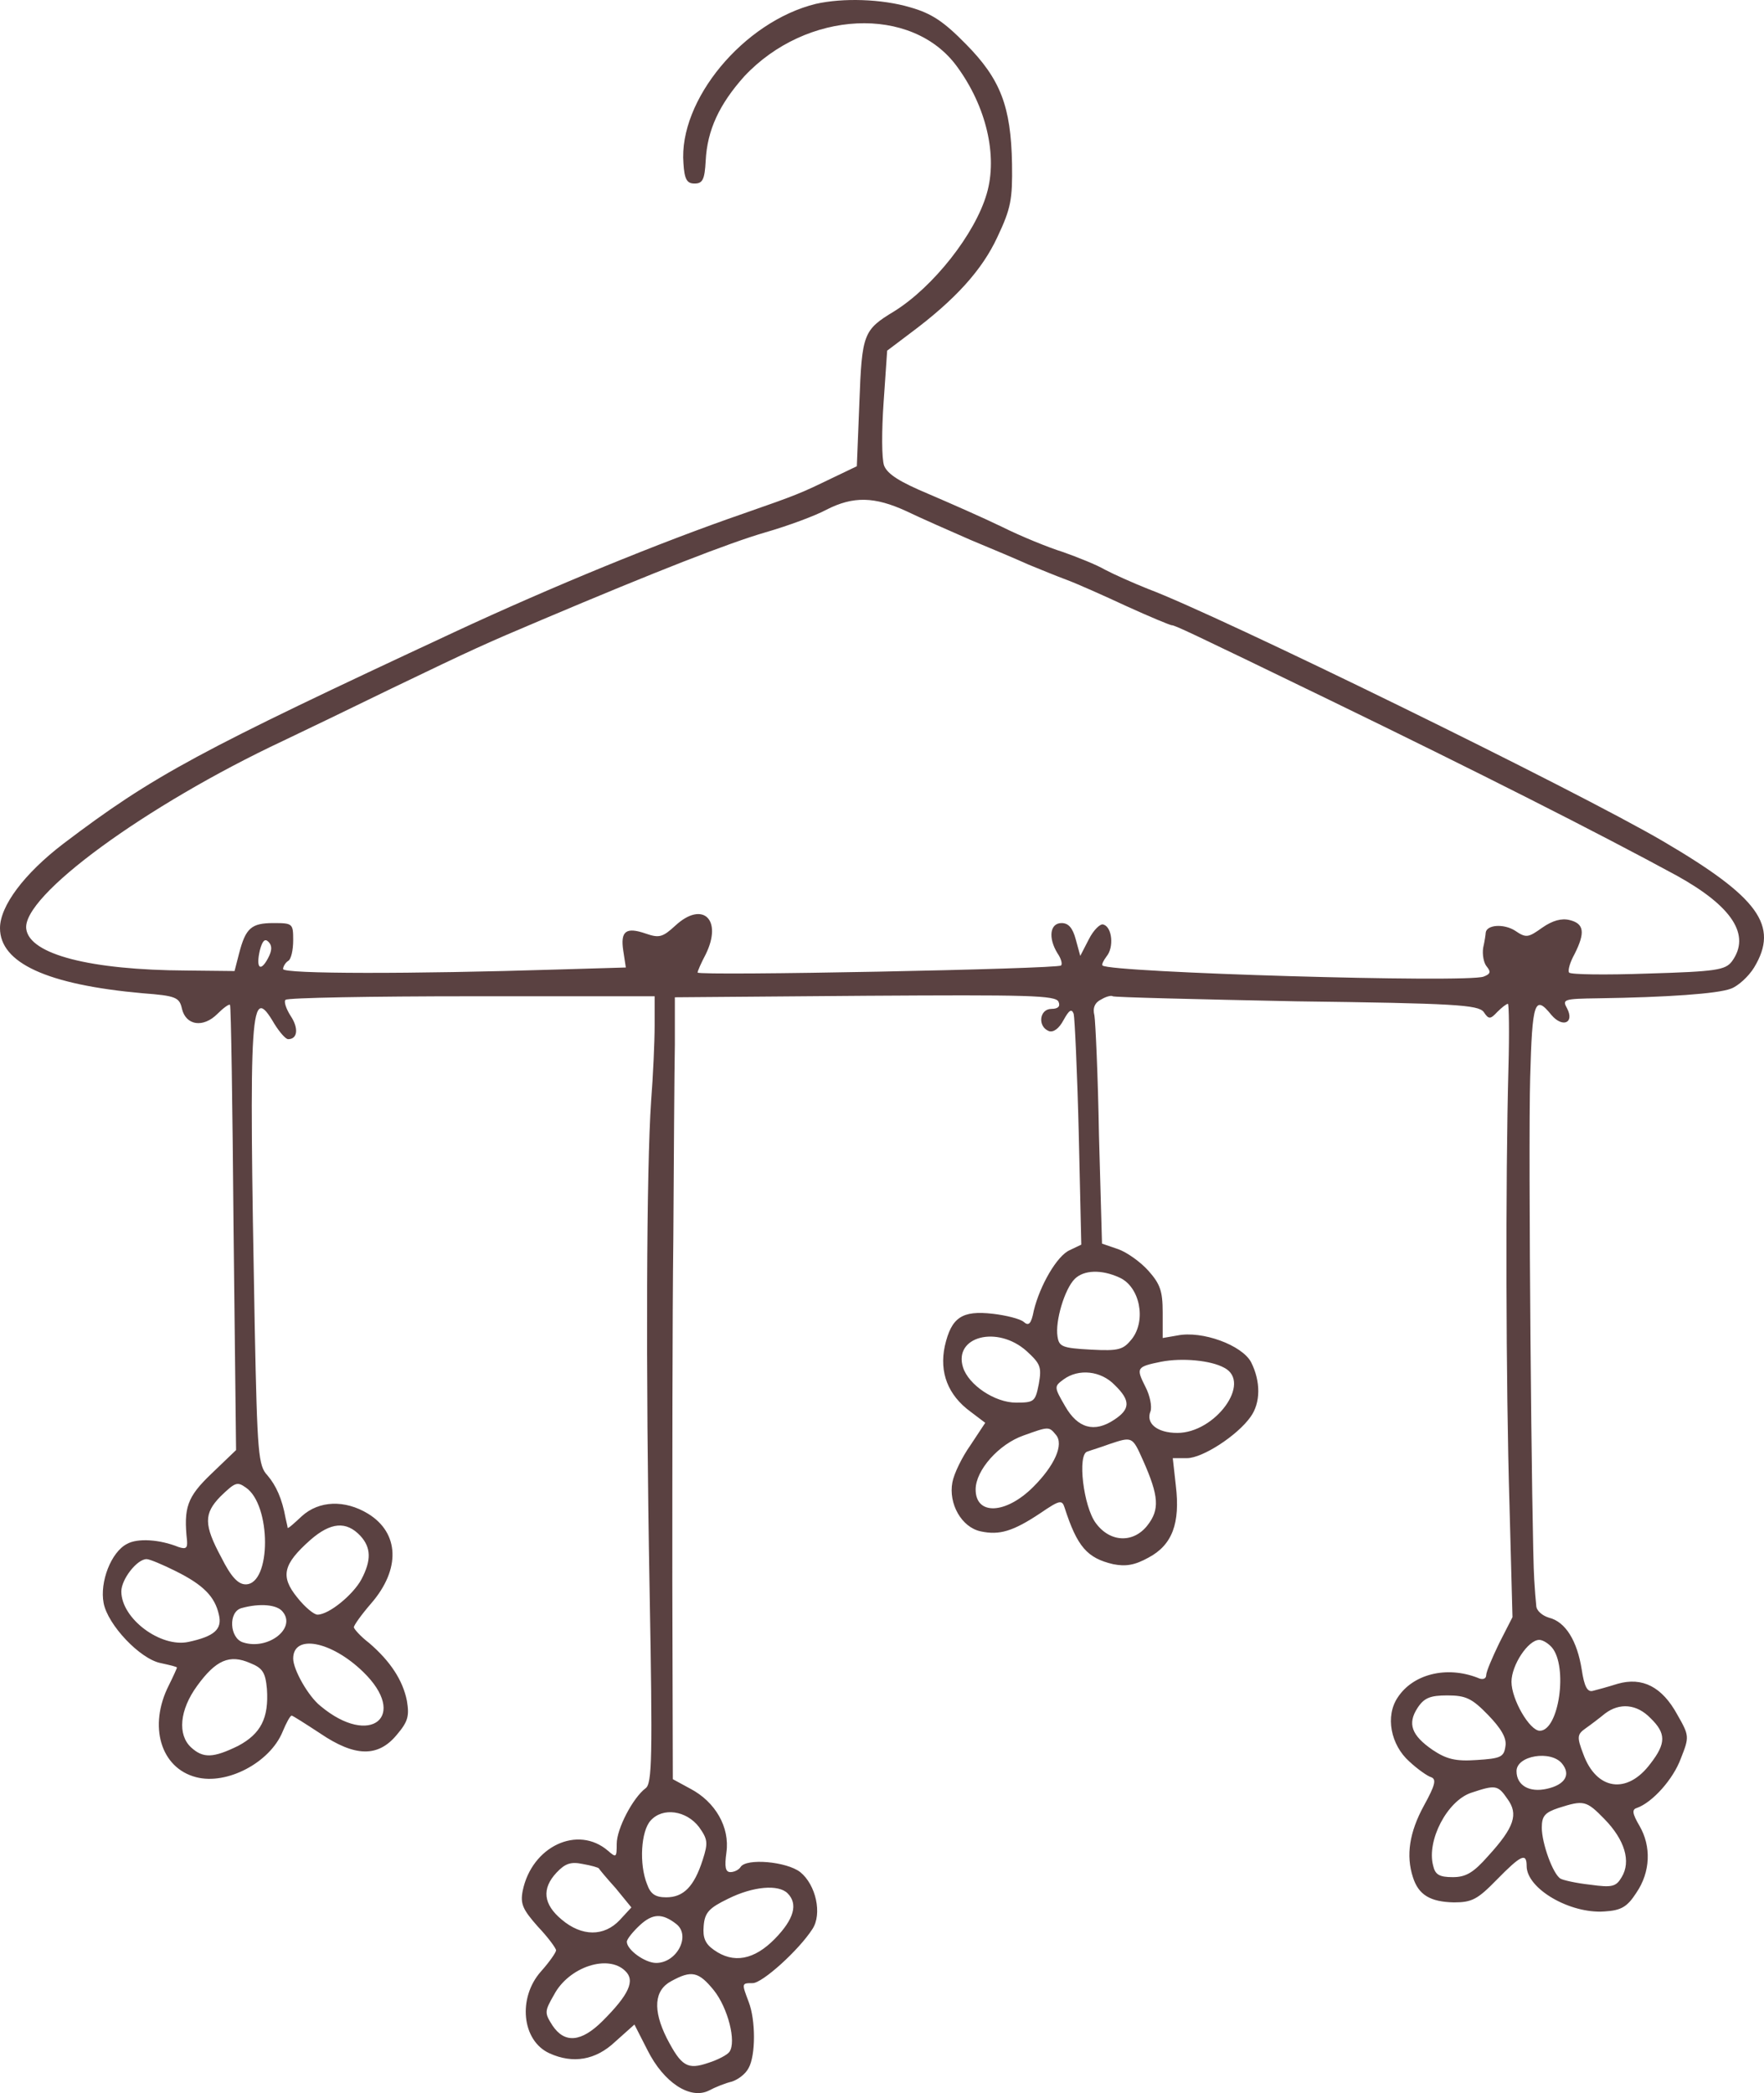 <?xml version="1.0" encoding="UTF-8"?> <svg xmlns="http://www.w3.org/2000/svg" width="86" height="102" viewBox="0 0 86 102" fill="none"><path d="M39.777 0.188C36.253 1.049 33.074 4.886 33.32 7.961C33.369 8.748 33.492 8.945 33.862 8.945C34.257 8.945 34.355 8.748 34.404 7.838C34.478 6.338 35.07 5.083 36.277 3.73C39.309 0.483 44.46 0.237 46.653 3.238C48.082 5.182 48.649 7.592 48.107 9.437C47.54 11.405 45.495 13.988 43.597 15.169C42.094 16.079 42.02 16.251 41.897 19.621L41.773 22.721L40.541 23.311C39.062 24.025 38.914 24.099 36.228 25.033C32.162 26.436 26.888 28.6 22.18 30.79C9.661 36.62 7.492 37.776 3.081 41.121C1.183 42.573 0 44.147 0 45.23C0 46.927 2.292 47.985 6.95 48.403C8.576 48.526 8.749 48.6 8.872 49.165C9.069 49.977 9.907 50.1 10.597 49.411C10.893 49.116 11.164 48.919 11.213 48.969C11.263 48.993 11.337 53.913 11.386 59.842L11.509 70.665L10.302 71.822C9.119 72.953 8.946 73.47 9.119 75.093C9.143 75.438 9.069 75.511 8.7 75.388C7.788 75.019 6.703 74.946 6.186 75.241C5.422 75.634 4.855 77.086 5.052 78.119C5.249 79.177 6.827 80.85 7.837 81.046C8.281 81.145 8.626 81.219 8.626 81.268C8.626 81.292 8.453 81.686 8.231 82.129C7.221 84.121 7.837 86.163 9.562 86.606C11.066 86.999 13.16 85.892 13.777 84.392C13.949 83.974 14.146 83.605 14.22 83.605C14.269 83.605 14.886 83.998 15.6 84.466C17.301 85.622 18.434 85.646 19.346 84.539C19.889 83.9 19.962 83.629 19.839 82.891C19.642 81.883 19.026 80.948 17.991 80.062C17.572 79.743 17.252 79.374 17.252 79.3C17.252 79.201 17.621 78.685 18.089 78.144C19.544 76.471 19.47 74.7 17.942 73.765C16.808 73.076 15.551 73.125 14.713 73.888C14.343 74.232 14.048 74.503 14.023 74.454C14.023 74.404 13.974 74.208 13.924 73.986C13.752 73.027 13.456 72.387 13.037 71.895C12.594 71.428 12.544 70.838 12.421 64.761C12.125 48.87 12.199 47.886 13.382 49.903C13.629 50.297 13.924 50.641 14.048 50.641C14.516 50.641 14.565 50.1 14.171 49.51C13.949 49.165 13.826 48.796 13.924 48.723C14.023 48.624 18.089 48.55 22.994 48.55H31.915V49.977C31.915 50.764 31.841 52.437 31.743 53.667C31.521 56.914 31.472 66.483 31.669 77.43C31.817 85.671 31.792 86.926 31.472 87.147C30.855 87.614 30.067 89.115 30.067 89.853C30.067 90.517 30.042 90.542 29.648 90.197C28.169 88.918 25.927 89.976 25.483 92.141C25.36 92.78 25.483 93.051 26.222 93.887C26.715 94.404 27.11 94.945 27.11 95.043C27.11 95.142 26.789 95.609 26.37 96.077C25.236 97.356 25.434 99.447 26.789 100.062C27.923 100.578 29.032 100.406 29.993 99.496L30.93 98.659L31.57 99.914C32.359 101.488 33.64 102.325 34.552 101.882C34.873 101.71 35.366 101.513 35.686 101.439C35.982 101.341 36.351 101.07 36.499 100.775C36.844 100.16 36.844 98.438 36.499 97.553C36.154 96.642 36.154 96.642 36.696 96.642C37.165 96.642 38.939 95.043 39.605 94.01C40.097 93.272 39.777 91.846 39.013 91.231C38.348 90.714 36.376 90.542 36.105 90.984C36.031 91.108 35.809 91.231 35.612 91.231C35.366 91.231 35.316 90.984 35.415 90.271C35.587 89.041 34.873 87.811 33.665 87.172L32.803 86.704L32.778 77.086C32.778 71.822 32.778 64.269 32.827 60.358C32.852 56.422 32.876 52.191 32.901 50.912V48.6L42.192 48.526C50.103 48.477 51.483 48.501 51.607 48.821C51.705 49.042 51.582 49.165 51.262 49.165C50.67 49.165 50.572 50.026 51.138 50.248C51.36 50.322 51.631 50.125 51.853 49.707C52.124 49.215 52.247 49.141 52.346 49.411C52.395 49.608 52.519 52.24 52.592 55.217L52.716 60.653L52.149 60.924C51.533 61.195 50.695 62.646 50.399 63.876C50.276 64.516 50.153 64.638 49.906 64.417C49.734 64.269 49.044 64.097 48.403 64.023C46.899 63.851 46.382 64.196 46.062 65.598C45.79 66.877 46.209 67.984 47.318 68.796L48.033 69.337L47.318 70.419C46.899 71.01 46.505 71.822 46.431 72.24C46.234 73.273 46.875 74.429 47.811 74.626C48.723 74.823 49.389 74.626 50.719 73.74C51.656 73.101 51.779 73.076 51.902 73.47C52.519 75.388 53.011 75.93 54.268 76.225C54.884 76.348 55.328 76.274 55.993 75.905C57.152 75.29 57.546 74.232 57.324 72.387L57.176 71.059H57.866C58.63 71.059 60.331 69.952 60.972 69.042C61.465 68.353 61.465 67.32 60.996 66.385C60.553 65.549 58.606 64.835 57.398 65.081L56.684 65.204V63.95C56.684 62.916 56.56 62.572 55.993 61.932C55.599 61.49 54.934 61.022 54.515 60.875L53.726 60.604L53.578 55.315C53.529 52.413 53.406 49.78 53.356 49.485C53.258 49.116 53.381 48.846 53.701 48.698C53.948 48.55 54.194 48.501 54.244 48.55C54.318 48.6 58.335 48.698 63.19 48.796C70.928 48.895 72.062 48.969 72.333 49.313C72.579 49.682 72.653 49.682 72.999 49.313C73.22 49.092 73.442 48.919 73.516 48.919C73.565 48.919 73.59 50.322 73.541 52.044C73.393 57.505 73.417 67.541 73.59 73.273L73.738 78.808L73.097 80.062C72.752 80.776 72.456 81.465 72.456 81.637C72.456 81.809 72.284 81.883 72.037 81.76C70.509 81.169 68.883 81.588 68.143 82.719C67.527 83.629 67.798 85.031 68.71 85.843C69.105 86.212 69.597 86.557 69.77 86.606C70.041 86.704 69.967 86.999 69.425 87.983C68.71 89.287 68.538 90.419 68.883 91.477C69.154 92.338 69.721 92.682 70.879 92.707C71.766 92.707 72.037 92.559 72.974 91.6C74.157 90.394 74.428 90.271 74.428 90.935C74.428 92.042 76.547 93.272 78.223 93.149C79.037 93.1 79.332 92.928 79.776 92.239C80.466 91.231 80.515 89.976 79.924 88.967C79.579 88.377 79.554 88.18 79.8 88.106C80.564 87.836 81.575 86.704 81.945 85.696C82.364 84.638 82.364 84.589 81.772 83.555C81.033 82.203 80.072 81.71 78.864 82.055C78.396 82.203 77.853 82.35 77.656 82.399C77.385 82.473 77.237 82.178 77.114 81.366C76.892 79.964 76.326 79.029 75.512 78.832C75.192 78.734 74.896 78.488 74.896 78.242C74.871 78.021 74.822 77.43 74.797 76.963C74.674 75.044 74.502 55.93 74.6 52.535C74.699 48.796 74.822 48.452 75.635 49.461C76.178 50.1 76.769 49.854 76.4 49.141C76.153 48.698 76.227 48.673 77.927 48.649C81.279 48.6 83.744 48.427 84.384 48.181C84.73 48.058 85.247 47.591 85.518 47.148C86.75 45.106 85.74 43.729 81.082 40.998C76.843 38.514 59.394 29.978 55.969 28.699C55.229 28.404 54.293 27.985 53.874 27.764C53.455 27.518 52.519 27.149 51.828 26.903C51.114 26.681 49.783 26.14 48.846 25.673C47.934 25.23 46.308 24.517 45.273 24.074C43.868 23.484 43.277 23.115 43.104 22.696C42.981 22.352 42.981 20.999 43.079 19.597L43.252 17.088L44.361 16.251C46.579 14.603 47.885 13.152 48.625 11.553C49.29 10.151 49.364 9.708 49.339 7.986C49.29 5.182 48.772 3.853 47.097 2.156C46.012 1.049 45.421 0.655 44.386 0.36C42.981 -0.058 41.083 -0.107 39.777 0.188ZM44.188 24.91C44.903 25.255 46.308 25.87 47.318 26.312C48.329 26.731 49.61 27.272 50.153 27.518C50.695 27.739 51.533 28.084 52.001 28.256C52.469 28.428 53.8 29.018 54.909 29.535C56.043 30.052 57.053 30.47 57.127 30.47C57.275 30.47 57.866 30.74 64.816 34.111C72.062 37.628 77.804 40.531 81.747 42.671C84.458 44.172 85.37 45.574 84.434 46.853C84.113 47.271 83.67 47.345 80.343 47.443C78.272 47.517 76.547 47.493 76.498 47.394C76.424 47.296 76.547 46.878 76.769 46.484C77.287 45.451 77.237 45.008 76.523 44.836C76.128 44.737 75.685 44.861 75.192 45.205C74.502 45.697 74.403 45.721 73.861 45.352C73.319 45.008 72.481 45.057 72.432 45.451C72.432 45.525 72.382 45.869 72.308 46.189C72.259 46.509 72.333 46.927 72.481 47.099C72.703 47.37 72.653 47.468 72.333 47.591C71.544 47.911 54.096 47.394 53.751 47.05C53.701 47.001 53.8 46.804 53.948 46.607C54.318 46.164 54.219 45.18 53.8 45.057C53.652 44.983 53.307 45.328 53.085 45.771L52.666 46.583L52.444 45.771C52.297 45.23 52.099 44.983 51.755 44.983C51.188 44.983 51.089 45.697 51.557 46.459C51.73 46.706 51.804 46.976 51.73 47.05C51.557 47.222 34.01 47.566 34.01 47.394C34.01 47.321 34.183 46.927 34.404 46.509C35.242 44.811 34.257 43.877 32.926 45.106C32.31 45.672 32.137 45.721 31.496 45.5C30.511 45.156 30.239 45.377 30.387 46.337L30.511 47.148L27.159 47.247C20.086 47.468 13.801 47.468 13.801 47.222C13.801 47.099 13.924 46.902 14.048 46.828C14.195 46.755 14.294 46.287 14.294 45.82C14.294 45.008 14.269 44.983 13.333 44.983C12.249 44.983 11.977 45.23 11.657 46.459L11.435 47.321L9.094 47.296C4.387 47.271 1.454 46.509 1.282 45.279C1.035 43.68 7.098 39.252 13.801 36.103C14.688 35.685 17.079 34.529 19.1 33.545C23.142 31.601 23.634 31.38 26.37 30.224C32.063 27.813 35.538 26.46 37.312 25.944C38.422 25.624 39.752 25.132 40.295 24.837C41.601 24.172 42.636 24.197 44.188 24.91ZM13.062 46.706C12.692 47.394 12.47 47.173 12.668 46.312C12.791 45.844 12.914 45.721 13.086 45.894C13.284 46.09 13.259 46.337 13.062 46.706ZM54.564 62.252C55.575 62.695 55.895 64.343 55.18 65.254C54.761 65.77 54.564 65.844 53.184 65.77C51.779 65.696 51.631 65.623 51.557 65.13C51.434 64.392 51.902 62.818 52.395 62.326C52.839 61.883 53.701 61.859 54.564 62.252ZM50.054 65.844C50.719 66.459 50.793 66.606 50.645 67.443C50.473 68.304 50.424 68.353 49.536 68.353C48.501 68.353 47.22 67.492 46.949 66.631C46.48 65.13 48.625 64.565 50.054 65.844ZM59.69 66.656C61.046 67.369 59.247 69.829 57.398 69.829C56.412 69.829 55.846 69.362 56.092 68.771C56.166 68.55 56.067 68.009 55.846 67.59C55.377 66.656 55.402 66.606 56.609 66.36C57.62 66.164 59.025 66.287 59.69 66.656ZM54.342 67.492C55.131 68.255 55.106 68.673 54.318 69.189C53.356 69.829 52.543 69.608 51.927 68.525C51.385 67.59 51.385 67.566 51.853 67.221C52.592 66.68 53.677 66.803 54.342 67.492ZM51.483 69.927C51.878 70.395 51.409 71.428 50.374 72.461C49.044 73.79 47.565 73.863 47.565 72.584C47.565 71.649 48.699 70.37 49.906 69.952C51.138 69.509 51.138 69.509 51.483 69.927ZM55.722 71.157C56.511 72.928 56.536 73.568 55.944 74.331C55.254 75.216 54.12 75.167 53.43 74.232C52.814 73.421 52.519 70.862 53.011 70.739C53.209 70.665 53.701 70.518 54.096 70.37C55.205 70.001 55.205 70.001 55.722 71.157ZM11.977 72.486C13.234 73.322 13.234 77.209 11.977 77.209C11.608 77.209 11.263 76.84 10.794 75.905C9.932 74.306 9.932 73.765 10.745 72.928C11.46 72.24 11.559 72.191 11.977 72.486ZM17.572 74.847C18.089 75.413 18.114 76.028 17.621 76.963C17.227 77.701 16.044 78.685 15.477 78.685C15.305 78.685 14.861 78.316 14.491 77.848C13.653 76.815 13.801 76.225 15.132 75.044C16.118 74.183 16.882 74.109 17.572 74.847ZM8.576 76.569C9.907 77.233 10.474 77.799 10.671 78.685C10.844 79.398 10.45 79.743 9.193 80.013C7.837 80.308 5.915 78.882 5.915 77.553C5.915 76.963 6.679 75.979 7.147 75.979C7.295 75.979 7.936 76.249 8.576 76.569ZM13.777 78.537C14.467 79.349 13.062 80.431 11.854 80.038C11.189 79.841 11.115 78.537 11.78 78.365C12.668 78.119 13.505 78.193 13.777 78.537ZM17.695 81.465C19.938 83.629 18.065 85.179 15.625 83.137C15.033 82.67 14.294 81.366 14.294 80.825C14.294 79.62 16.142 79.964 17.695 81.465ZM75.66 80.284C76.449 81.219 76.005 84.343 75.069 84.343C74.576 84.343 73.689 82.817 73.689 81.957C73.689 81.145 74.502 79.915 75.044 79.915C75.216 79.915 75.488 80.087 75.66 80.284ZM13.013 82.301C13.111 83.728 12.717 84.49 11.608 85.081C10.4 85.671 9.907 85.696 9.316 85.154C8.65 84.539 8.749 83.334 9.612 82.153C10.523 80.899 11.189 80.603 12.199 81.046C12.815 81.292 12.939 81.514 13.013 82.301ZM72.555 83.58C73.196 84.244 73.467 84.712 73.393 85.105C73.319 85.622 73.171 85.696 71.988 85.769C70.953 85.843 70.509 85.72 69.844 85.277C68.809 84.564 68.612 83.998 69.105 83.236C69.425 82.744 69.721 82.621 70.559 82.621C71.471 82.621 71.766 82.768 72.555 83.58ZM80.466 83.728C81.23 84.466 81.23 84.958 80.466 85.942C79.332 87.467 77.829 87.245 77.188 85.474C76.868 84.638 76.892 84.515 77.311 84.22C77.558 84.047 77.977 83.728 78.248 83.506C78.963 82.965 79.8 83.039 80.466 83.728ZM76.153 85.942C76.597 86.483 76.301 86.975 75.414 87.172C74.551 87.368 73.935 86.999 73.935 86.311C73.935 85.548 75.611 85.277 76.153 85.942ZM73.491 87.664C74.034 88.402 73.836 89.041 72.555 90.443C71.84 91.255 71.471 91.477 70.83 91.477C70.164 91.477 69.967 91.353 69.868 90.911C69.548 89.681 70.559 87.762 71.717 87.368C72.9 86.975 73.023 86.975 73.491 87.664ZM78.223 88.648C79.209 89.656 79.529 90.714 79.061 91.477C78.79 91.944 78.593 91.993 77.533 91.846C76.843 91.772 76.202 91.624 76.079 91.55C75.709 91.329 75.167 89.828 75.167 89.066C75.167 88.5 75.315 88.328 75.981 88.106C77.213 87.713 77.336 87.737 78.223 88.648ZM34.084 89.041C34.503 89.632 34.528 89.804 34.257 90.64C33.838 91.944 33.32 92.46 32.482 92.46C31.965 92.46 31.718 92.313 31.546 91.821C31.151 90.837 31.25 89.238 31.718 88.721C32.31 88.057 33.468 88.229 34.084 89.041ZM29.204 91.058C29.204 91.083 29.574 91.526 30.018 92.018L30.782 92.953L30.215 93.567C29.451 94.379 28.366 94.379 27.381 93.543C26.493 92.805 26.395 92.042 27.134 91.255C27.553 90.812 27.824 90.714 28.416 90.837C28.835 90.911 29.18 91.009 29.204 91.058ZM38.397 92.264C38.914 92.78 38.717 93.518 37.781 94.478C36.77 95.511 35.76 95.708 34.799 95.019C34.38 94.724 34.257 94.428 34.306 93.863C34.355 93.198 34.577 92.977 35.489 92.534C36.721 91.919 37.953 91.821 38.397 92.264ZM32.975 93.764C33.69 94.33 33 95.658 31.989 95.658C31.447 95.658 30.56 95.019 30.56 94.625C30.56 94.502 30.855 94.133 31.201 93.813C31.817 93.248 32.285 93.223 32.975 93.764ZM30.486 96.052C30.979 96.519 30.658 97.208 29.377 98.487C28.342 99.52 27.529 99.594 26.937 98.709C26.543 98.094 26.543 98.02 27.011 97.208C27.726 95.855 29.648 95.216 30.486 96.052ZM34.799 96.987C35.489 97.848 35.908 99.496 35.563 99.988C35.464 100.136 34.996 100.382 34.528 100.529C33.517 100.873 33.221 100.701 32.507 99.324C31.817 97.946 31.891 96.987 32.728 96.544C33.714 96.003 34.059 96.077 34.799 96.987Z" fill="#5A4141"></path></svg> 